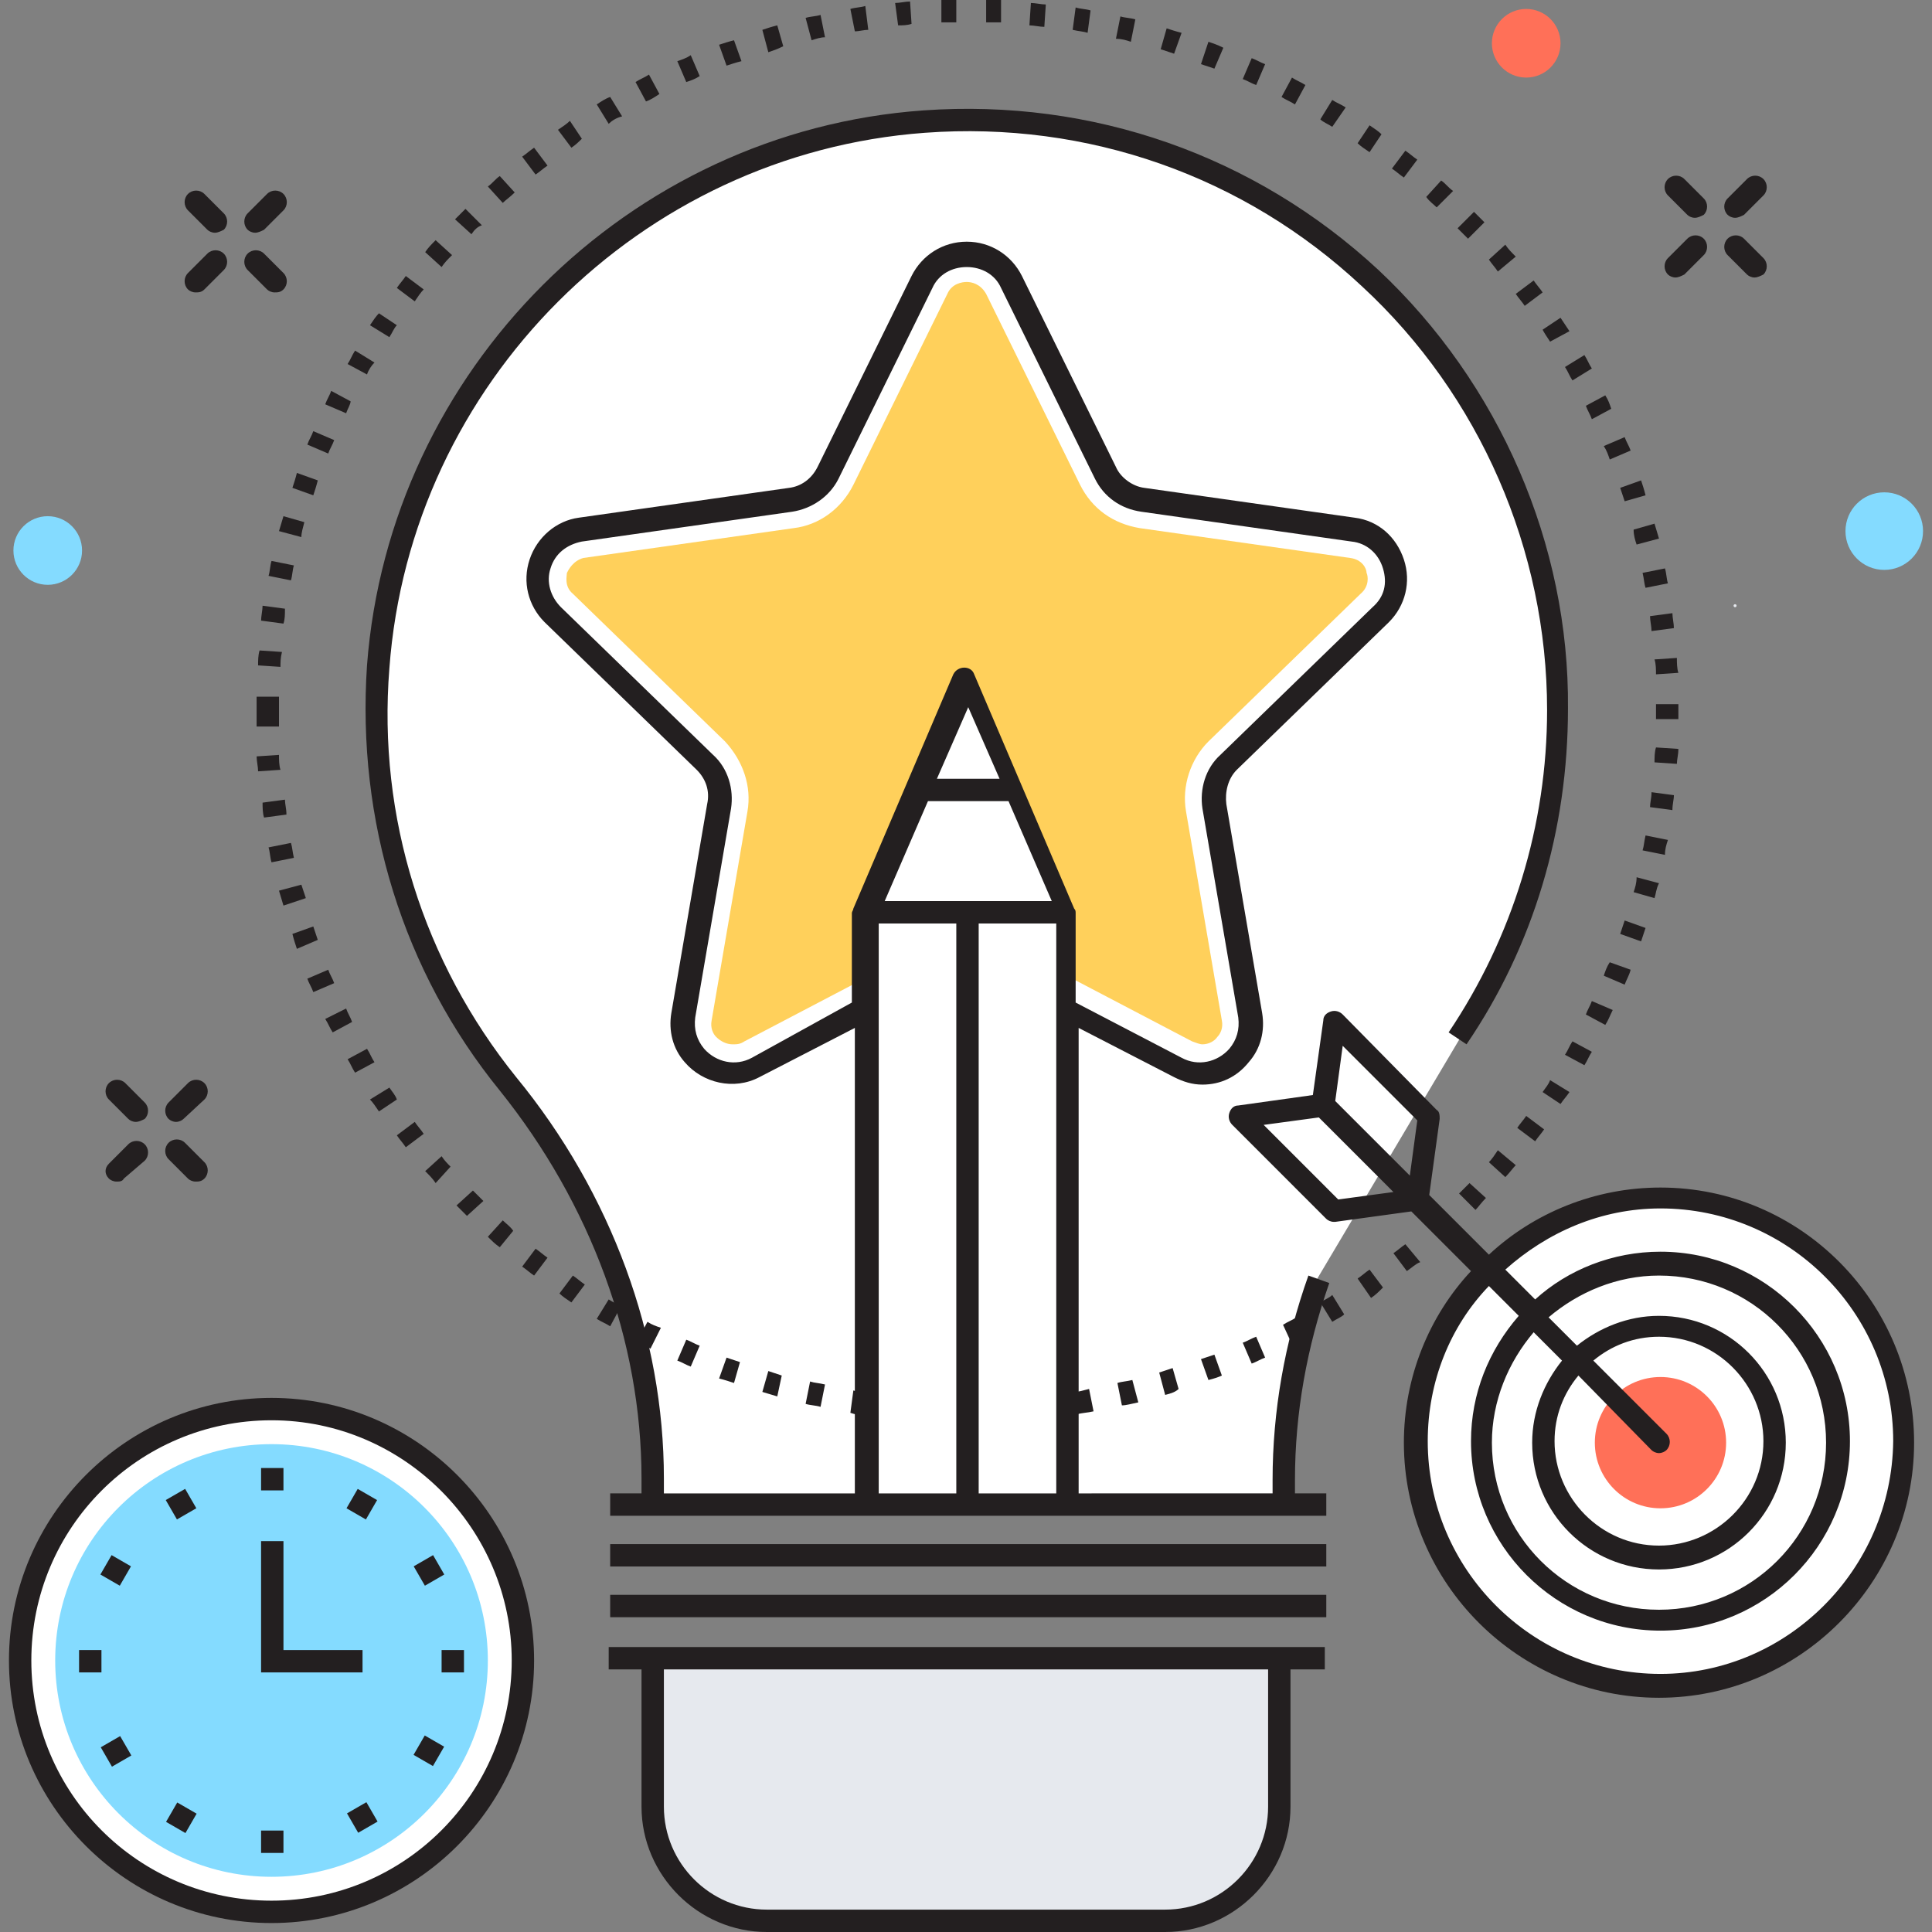 <?xml version="1.0" encoding="utf-8"?>
<!-- Generator: Adobe Illustrator 18.0.0, SVG Export Plug-In . SVG Version: 6.00 Build 0)  -->
<!DOCTYPE svg PUBLIC "-//W3C//DTD SVG 1.1//EN" "http://www.w3.org/Graphics/SVG/1.1/DTD/svg11.dtd">
<svg version="1.1" id="Layer_1" xmlns="http://www.w3.org/2000/svg" xmlns:xlink="http://www.w3.org/1999/xlink" x="0px" y="0px"
	 viewBox="0 0 129.5 129.5" enable-background="new 0 0 129.5 129.5" xml:space="preserve">
<rect x="0" y="0" width="129.5" height="129.5" fill="#808080" stroke="none"/>
<g>
	<g>
		<path fill="#FFFFFF" d="M97.8,69.7c4.2-6.3,6.7-13.9,6.7-22c0-22.8-19.3-41.2-42.5-39.5C42.5,9.6,26.8,25.3,25.4,44.7
			c-0.8,10.6,2.6,20.4,8.7,27.9c6.1,7.5,9.7,16.8,9.7,26.5v1.8H86v-1.7c0-4.6,0.8-9.2,2.3-13.5"/>
		<path fill="#FFFFFF" d="M67.8,18.8l6.3,12.8c0.5,1,1.4,1.7,2.5,1.8l14.1,2c2.7,0.4,3.8,3.8,1.8,5.7l-10.2,9.9
			c-0.8,0.8-1.1,1.9-1,3l2.4,14c0.5,2.7-2.4,4.8-4.8,3.5l-12.6-6.6c-1-0.5-2.1-0.5-3.1,0l-12.6,6.6c-2.4,1.3-5.3-0.8-4.8-3.5l2.4-14
			c0.2-1.1-0.2-2.2-1-3l-10.2-9.9c-2-1.9-0.9-5.3,1.8-5.7l14.1-2c1.1-0.2,2-0.8,2.5-1.8l6.3-12.8C63.1,16.3,66.6,16.3,67.8,18.8z"/>
		<path fill="#FFD05B" d="M80.6,70c-0.2,0-0.4-0.1-0.7-0.2l-12.6-6.6c-0.8-0.4-1.6-0.6-2.4-0.6c-0.8,0-1.7,0.2-2.4,0.6l-12.6,6.6
			C49.6,70,49.4,70,49.1,70c-0.4,0-0.8-0.2-1.1-0.5c-0.2-0.2-0.4-0.6-0.3-1.1l2.4-14c0.3-1.7-0.3-3.4-1.5-4.7l-10.2-9.9
			c-0.6-0.5-0.4-1.2-0.4-1.4c0.1-0.2,0.4-0.8,1.1-1l14.1-2c1.7-0.2,3.2-1.3,4-2.9l6.3-12.8c0.3-0.7,1-0.8,1.3-0.8
			c0.3,0,0.9,0.1,1.3,0.8l6.3,12.8c0.8,1.6,2.2,2.6,4,2.9l14.1,2c0.8,0.1,1.1,0.7,1.1,1c0.1,0.2,0.2,0.9-0.4,1.4l-10.2,9.9
			c-1.2,1.2-1.8,3-1.5,4.7l2.4,14c0.1,0.5-0.1,0.9-0.3,1.1C81.4,69.8,81,70,80.6,70z"/>
		<path fill="#231F20" d="M64.1,95.4c-0.3,0-0.7,0-1,0l0.1-1.5c0.3,0,0.7,0,1,0L64.1,95.4z M66.1,95.3l0-1.5c0.3,0,0.7,0,1,0
			l0.1,1.5C66.8,95.3,66.5,95.3,66.1,95.3z M61.1,95.2c-0.3,0-0.7-0.1-1-0.1l0.1-1.5c0.3,0,0.7,0.1,1,0.1L61.1,95.2z M69.2,95.2
			L69,93.7c0.3,0,0.7-0.1,1-0.1l0.2,1.5C69.8,95.1,69.5,95.1,69.2,95.2z M58,94.9c-0.3,0-0.7-0.1-1-0.2l0.2-1.5
			c0.3,0.1,0.6,0.1,1,0.1L58,94.9z M72.2,94.8L72,93.3c0.3,0,0.6-0.1,1-0.2l0.3,1.5C72.9,94.7,72.5,94.7,72.2,94.8z M55,94.3
			c-0.3-0.1-0.7-0.1-1-0.2l0.3-1.5c0.3,0.1,0.6,0.1,1,0.2L55,94.3z M75.2,94.2l-0.3-1.5c0.3-0.1,0.6-0.1,1-0.2l0.4,1.5
			C75.8,94.1,75.5,94.2,75.2,94.2z M52.1,93.6c-0.3-0.1-0.7-0.2-1-0.3l0.4-1.4c0.3,0.1,0.6,0.2,0.9,0.3L52.1,93.6z M78.1,93.5
			L77.7,92c0.3-0.1,0.6-0.2,0.9-0.3l0.4,1.4C78.8,93.3,78.5,93.4,78.1,93.5z M49.2,92.7c-0.3-0.1-0.6-0.2-1-0.3l0.5-1.4
			c0.3,0.1,0.6,0.2,0.9,0.3L49.2,92.7z M81,92.5l-0.5-1.4c0.3-0.1,0.6-0.2,0.9-0.3l0.5,1.4C81.7,92.3,81.4,92.4,81,92.5z M46.3,91.6
			c-0.3-0.1-0.6-0.3-0.9-0.4l0.6-1.4c0.3,0.1,0.6,0.3,0.9,0.4L46.3,91.6z M83.9,91.4L83.3,90c0.3-0.1,0.6-0.3,0.9-0.4l0.6,1.4
			C84.5,91.1,84.2,91.3,83.9,91.4z M43.6,90.4c-0.3-0.2-0.6-0.3-0.9-0.5l0.7-1.3c0.3,0.2,0.6,0.3,0.9,0.4L43.6,90.4z M86.6,90.1
			L86,88.8c0.3-0.2,0.6-0.3,0.9-0.5l0.7,1.3C87.2,89.8,86.9,90,86.6,90.1z M40.9,88.9c-0.3-0.2-0.6-0.3-0.9-0.5l0.8-1.3
			c0.3,0.2,0.6,0.3,0.8,0.5L40.9,88.9z M89.3,88.6l-0.8-1.3c0.3-0.2,0.6-0.3,0.8-0.5l0.8,1.3C89.9,88.3,89.6,88.4,89.3,88.6z
			 M38.3,87.3c-0.3-0.2-0.6-0.4-0.8-0.6l0.9-1.2c0.3,0.2,0.5,0.4,0.8,0.6L38.3,87.3z M91.9,87L91,85.7c0.3-0.2,0.5-0.4,0.8-0.6
			l0.9,1.2C92.4,86.6,92.2,86.8,91.9,87z M35.8,85.5c-0.3-0.2-0.5-0.4-0.8-0.6l0.9-1.2c0.3,0.2,0.5,0.4,0.8,0.6L35.8,85.5z
			 M94.3,85.2L93.4,84c0.3-0.2,0.5-0.4,0.8-0.6l1,1.2C94.9,84.7,94.6,85,94.3,85.2z M33.5,83.6c-0.3-0.2-0.5-0.4-0.8-0.7l1-1.1
			c0.2,0.2,0.5,0.4,0.7,0.7L33.5,83.6z M96.7,83.2l-1-1.1c0.2-0.2,0.5-0.4,0.7-0.7l1,1.1C97.2,82.8,96.9,83,96.7,83.2z M31.3,81.5
			c-0.2-0.2-0.5-0.5-0.7-0.7l1.1-1c0.2,0.2,0.5,0.5,0.7,0.7L31.3,81.5z M98.9,81.1L97.8,80c0.2-0.2,0.5-0.5,0.7-0.7l1.1,1
			C99.3,80.6,99.1,80.9,98.9,81.1z M29.2,79.3c-0.2-0.3-0.4-0.5-0.7-0.8l1.1-1c0.2,0.3,0.4,0.5,0.6,0.7L29.2,79.3z M100.9,78.9
			l-1.1-1c0.2-0.2,0.4-0.5,0.6-0.8l1.2,1C101.4,78.3,101.2,78.6,100.9,78.9z M27.2,76.9c-0.2-0.3-0.4-0.5-0.6-0.8l1.2-0.9
			c0.2,0.3,0.4,0.5,0.6,0.8L27.2,76.9z M102.9,76.5l-1.2-0.9c0.2-0.3,0.4-0.5,0.6-0.8l1.2,0.9C103.3,76,103.1,76.2,102.9,76.5z
			 M25.4,74.5c-0.2-0.3-0.4-0.6-0.6-0.8l1.3-0.8c0.2,0.3,0.4,0.5,0.5,0.8L25.4,74.5z M104.6,74l-1.2-0.8c0.2-0.3,0.4-0.5,0.5-0.8
			l1.3,0.8C105,73.5,104.8,73.7,104.6,74z M23.8,71.9c-0.2-0.3-0.3-0.6-0.5-0.9l1.3-0.7c0.2,0.3,0.3,0.6,0.5,0.9L23.8,71.9z
			 M106.2,71.4l-1.3-0.7c0.2-0.3,0.3-0.6,0.5-0.9l1.3,0.7C106.5,70.8,106.4,71.1,106.2,71.4z M22.3,69.2c-0.2-0.3-0.3-0.6-0.5-0.9
			l1.4-0.7c0.1,0.3,0.3,0.6,0.4,0.9L22.3,69.2z M107.6,68.7l-1.3-0.7c0.1-0.3,0.3-0.6,0.4-0.9l1.4,0.6
			C107.9,68.1,107.8,68.4,107.6,68.7z M21,66.5c-0.1-0.3-0.3-0.6-0.4-0.9L22,65c0.1,0.3,0.3,0.6,0.4,0.9L21,66.5z M108.9,66
			l-1.4-0.6c0.1-0.3,0.2-0.6,0.4-0.9l1.4,0.5C109.2,65.4,109,65.7,108.9,66z M19.9,63.6c-0.1-0.3-0.2-0.6-0.3-1l1.4-0.5
			c0.1,0.3,0.2,0.6,0.3,0.9L19.9,63.6z M110,63.1l-1.4-0.5c0.1-0.3,0.2-0.6,0.3-0.9l1.4,0.5C110.2,62.5,110.1,62.8,110,63.1z
			 M19,60.7c-0.1-0.3-0.2-0.7-0.3-1l1.5-0.4c0.1,0.3,0.2,0.6,0.3,0.9L19,60.7z M110.9,60.2l-1.4-0.4c0.1-0.3,0.2-0.6,0.2-1l1.5,0.4
			C111,59.6,111,59.9,110.9,60.2z M18.2,57.8c-0.1-0.3-0.1-0.7-0.2-1l1.5-0.3c0.1,0.3,0.1,0.6,0.2,1L18.2,57.8z M111.6,57.3
			l-1.5-0.3c0.1-0.3,0.1-0.6,0.2-1l1.5,0.3C111.7,56.6,111.6,56.9,111.6,57.3z M17.7,54.8c-0.1-0.3-0.1-0.7-0.1-1l1.5-0.2
			c0,0.3,0.1,0.6,0.1,1L17.7,54.8z M112.1,54.3l-1.5-0.2c0-0.3,0.1-0.6,0.1-1l1.5,0.2C112.2,53.6,112.1,53.9,112.1,54.3z M17.3,51.7
			c0-0.3-0.1-0.7-0.1-1l1.5-0.1c0,0.3,0,0.7,0.1,1L17.3,51.7z M112.4,51.2l-1.5-0.1c0-0.3,0-0.7,0.1-1l1.5,0.1
			C112.5,50.6,112.4,50.9,112.4,51.2z M17.2,48.7c0-0.3,0-0.7,0-1c0-0.3,0-0.7,0-1l1.5,0c0,0.3,0,0.6,0,1c0,0.3,0,0.7,0,1L17.2,48.7
			z M112.5,48.2l-1.5,0l0-0.5l0-0.5l1.5,0l0,0.5L112.5,48.2z M111,45.2c0-0.3,0-0.7-0.1-1l1.5-0.1c0,0.3,0,0.7,0.1,1L111,45.2z
			 M18.8,44.7l-1.5-0.1c0-0.3,0-0.7,0.1-1l1.5,0.1C18.8,44.1,18.8,44.4,18.8,44.7z M110.7,42.3c0-0.3-0.1-0.7-0.1-1l1.5-0.2
			c0,0.3,0.1,0.7,0.1,1L110.7,42.3z M19,41.8l-1.5-0.2c0-0.3,0.1-0.7,0.1-1l1.5,0.2C19.1,41.2,19.1,41.5,19,41.8z M110.3,39.4
			c-0.1-0.3-0.1-0.6-0.2-1l1.5-0.3c0.1,0.3,0.1,0.7,0.2,1L110.3,39.4z M19.5,38.9L18,38.6c0.1-0.3,0.1-0.7,0.2-1l1.5,0.3
			C19.6,38.2,19.6,38.6,19.5,38.9z M109.7,36.5c-0.1-0.3-0.2-0.6-0.2-1l1.4-0.4c0.1,0.3,0.2,0.7,0.3,1L109.7,36.5z M20.2,36
			l-1.5-0.4c0.1-0.3,0.2-0.7,0.3-1l1.4,0.4C20.3,35.4,20.2,35.7,20.2,36z M108.9,33.6c-0.1-0.3-0.2-0.6-0.3-0.9l1.4-0.5
			c0.1,0.3,0.2,0.6,0.3,1L108.9,33.6z M21,33.2l-1.4-0.5c0.1-0.3,0.2-0.6,0.3-1l1.4,0.5C21.2,32.6,21.1,32.9,21,33.2z M107.9,30.8
			c-0.1-0.3-0.2-0.6-0.4-0.9l1.4-0.6c0.1,0.3,0.3,0.6,0.4,0.9L107.9,30.8z M22,30.4l-1.4-0.6c0.1-0.3,0.3-0.6,0.4-0.9l1.4,0.6
			C22.3,29.8,22.1,30.1,22,30.4z M106.7,28.1c-0.1-0.3-0.3-0.6-0.4-0.9l1.3-0.7c0.2,0.3,0.3,0.6,0.4,0.9L106.7,28.1z M23.2,27.7
			l-1.4-0.6c0.1-0.3,0.3-0.6,0.4-0.9l1.3,0.7C23.5,27.1,23.3,27.4,23.2,27.7z M105.4,25.5c-0.2-0.3-0.3-0.6-0.5-0.9l1.3-0.8
			c0.2,0.3,0.3,0.6,0.5,0.9L105.4,25.5z M24.6,25.1l-1.3-0.7c0.2-0.3,0.3-0.6,0.5-0.9l1.3,0.8C24.9,24.5,24.7,24.8,24.6,25.1z
			 M103.9,22.9c-0.2-0.3-0.4-0.6-0.5-0.8l1.2-0.8c0.2,0.3,0.4,0.6,0.6,0.9L103.9,22.9z M26.1,22.6l-1.3-0.8c0.2-0.3,0.4-0.6,0.6-0.8
			l1.2,0.8C26.4,22,26.3,22.3,26.1,22.6z M102.2,20.5c-0.2-0.3-0.4-0.5-0.6-0.8l1.2-0.9c0.2,0.3,0.4,0.5,0.6,0.8L102.2,20.5z
			 M27.8,20.2l-1.2-0.9c0.2-0.3,0.4-0.5,0.6-0.8l1.2,0.9C28.2,19.6,28,19.9,27.8,20.2z M100.4,18.2c-0.2-0.3-0.4-0.5-0.6-0.8l1.1-1
			c0.2,0.3,0.4,0.5,0.7,0.8L100.4,18.2z M29.6,17.9l-1.1-1c0.2-0.3,0.4-0.5,0.7-0.8l1.1,1C30,17.4,29.8,17.6,29.6,17.9z M98.4,16
			c-0.2-0.2-0.5-0.5-0.7-0.7l1.1-1.1c0.2,0.2,0.5,0.5,0.7,0.7L98.4,16z M31.6,15.7l-1.1-1c0.2-0.2,0.5-0.5,0.7-0.7l1.1,1.1
			C32,15.2,31.8,15.4,31.6,15.7z M96.3,13.9c-0.2-0.2-0.5-0.4-0.7-0.7l1-1.1c0.3,0.2,0.5,0.5,0.8,0.7L96.3,13.9z M33.7,13.6l-1-1.1
			c0.3-0.2,0.5-0.5,0.8-0.7l1,1.1C34.2,13.2,33.9,13.4,33.7,13.6z M94.1,11.9c-0.3-0.2-0.5-0.4-0.8-0.6l0.9-1.2
			c0.3,0.2,0.5,0.4,0.8,0.6L94.1,11.9z M35.9,11.7L35,10.5c0.3-0.2,0.5-0.4,0.8-0.6l0.9,1.2C36.4,11.3,36.2,11.5,35.9,11.7z
			 M91.8,10.2C91.5,10,91.2,9.8,91,9.6l0.8-1.2c0.3,0.2,0.6,0.4,0.8,0.6L91.8,10.2z M38.3,9.9l-0.9-1.2c0.3-0.2,0.6-0.4,0.8-0.6
			l0.8,1.2C38.8,9.5,38.6,9.7,38.3,9.9z M89.3,8.5c-0.3-0.2-0.6-0.3-0.8-0.5l0.8-1.3c0.3,0.2,0.6,0.3,0.9,0.5L89.3,8.5z M40.8,8.3
			L40,7c0.3-0.2,0.6-0.4,0.9-0.5l0.8,1.3C41.3,7.9,41,8.1,40.8,8.3z M86.8,7c-0.3-0.2-0.6-0.3-0.9-0.5l0.7-1.3
			c0.3,0.2,0.6,0.3,0.9,0.5L86.8,7z M43.3,6.8l-0.7-1.3c0.3-0.2,0.6-0.3,0.9-0.5l0.7,1.3C43.9,6.5,43.6,6.7,43.3,6.8z M84.2,5.7
			c-0.3-0.1-0.6-0.3-0.9-0.4l0.6-1.4c0.3,0.1,0.6,0.3,0.9,0.4L84.2,5.7z M46,5.5l-0.6-1.4C45.7,4,46,3.9,46.3,3.7l0.6,1.4
			C46.6,5.3,46.3,5.4,46,5.5z M81.4,4.6c-0.3-0.1-0.6-0.2-0.9-0.3L81,2.8c0.3,0.1,0.6,0.2,1,0.4L81.4,4.6z M48.7,4.4L48.2,3
			c0.3-0.1,0.6-0.2,1-0.3l0.5,1.4C49.3,4.2,49,4.3,48.7,4.4z M78.7,3.6c-0.3-0.1-0.6-0.2-0.9-0.3l0.4-1.4c0.3,0.1,0.6,0.2,1,0.3
			L78.7,3.6z M51.5,3.5L51.1,2c0.3-0.1,0.6-0.2,1-0.3l0.4,1.4C52.1,3.3,51.8,3.4,51.5,3.5z M75.8,2.8c-0.3-0.1-0.6-0.2-1-0.2
			l0.3-1.5c0.3,0.1,0.7,0.1,1,0.2L75.8,2.8z M54.4,2.7L54,1.2c0.3-0.1,0.7-0.1,1-0.2l0.3,1.5C55,2.5,54.7,2.6,54.4,2.7z M72.9,2.2
			c-0.3-0.1-0.6-0.1-1-0.2l0.2-1.5c0.3,0.1,0.7,0.1,1,0.2L72.9,2.2z M57.3,2.1L57,0.6c0.3-0.1,0.7-0.1,1-0.2L58.2,2
			C57.9,2,57.6,2.1,57.3,2.1z M70,1.8c-0.3,0-0.7-0.1-1-0.1l0.1-1.5c0.3,0,0.7,0.1,1,0.1L70,1.8z M60.2,1.7L60,0.2
			c0.3,0,0.7-0.1,1-0.1l0.1,1.5C60.8,1.7,60.5,1.7,60.2,1.7z M67.1,1.5c-0.3,0-0.7,0-1,0l0-1.5c0.3,0,0.7,0,1,0L67.1,1.5z M63.1,1.5
			L63.1,0c0.3,0,0.7,0,1,0l0,1.5C63.8,1.5,63.5,1.5,63.1,1.5z"/>
		<circle fill="#FF7058" cx="102.3" cy="2.9" r="2.3"/>
		<circle fill="#84DBFF" cx="3.2" cy="36.9" r="2.3"/>
		<circle fill="#84DBFF" cx="126.3" cy="35.6" r="2.6"/>
		<circle fill="#E6E9EE" cx="116.3" cy="40.6" r="0.1"/>
		<path fill="#231F20" d="M116.3,14.6c-0.2,0-0.4-0.1-0.5-0.2c-0.3-0.3-0.3-0.8,0-1.1l1.3-1.3c0.3-0.3,0.8-0.3,1.1,0
			c0.3,0.3,0.3,0.8,0,1.1l-1.3,1.3C116.7,14.5,116.5,14.6,116.3,14.6z"/>
		<path fill="#231F20" d="M112.3,18.6c-0.2,0-0.4-0.1-0.5-0.2c-0.3-0.3-0.3-0.8,0-1.1l1.3-1.3c0.3-0.3,0.8-0.3,1.1,0
			c0.3,0.3,0.3,0.8,0,1.1l-1.3,1.3C112.7,18.5,112.5,18.6,112.3,18.6z"/>
		<path fill="#231F20" d="M117.6,18.6c-0.2,0-0.4-0.1-0.5-0.2l-1.3-1.3c-0.3-0.3-0.3-0.8,0-1.1c0.3-0.3,0.8-0.3,1.1,0l1.3,1.3
			c0.3,0.3,0.3,0.8,0,1.1C118,18.5,117.8,18.6,117.6,18.6z"/>
		<path fill="#231F20" d="M113.6,14.6c-0.2,0-0.4-0.1-0.5-0.2l-1.3-1.3c-0.3-0.3-0.3-0.8,0-1.1c0.3-0.3,0.8-0.3,1.1,0l1.3,1.3
			c0.3,0.3,0.3,0.8,0,1.1C114,14.5,113.8,14.6,113.6,14.6z"/>
		<path fill="#231F20" d="M11.8,75.2c-0.2,0-0.4-0.1-0.5-0.2c-0.3-0.3-0.3-0.8,0-1.1l1.3-1.3c0.3-0.3,0.8-0.3,1.1,0
			c0.3,0.3,0.3,0.8,0,1.1L12.3,75C12.2,75.1,12,75.2,11.8,75.2z"/>
		<path fill="#231F20" d="M7.8,79.2c-0.2,0-0.4-0.1-0.5-0.2C7,78.7,7,78.3,7.3,78l1.3-1.3c0.3-0.3,0.8-0.3,1.1,0
			c0.3,0.3,0.3,0.8,0,1.1L8.3,79C8.2,79.2,8,79.2,7.8,79.2z"/>
		<path fill="#231F20" d="M13.1,79.2c-0.2,0-0.4-0.1-0.5-0.2l-1.3-1.3c-0.3-0.3-0.3-0.8,0-1.1c0.3-0.3,0.8-0.3,1.1,0l1.3,1.3
			c0.3,0.3,0.3,0.8,0,1.1C13.5,79.2,13.3,79.2,13.1,79.2z"/>
		<path fill="#231F20" d="M9.1,75.2c-0.2,0-0.4-0.1-0.5-0.2l-1.3-1.3c-0.3-0.3-0.3-0.8,0-1.1c0.3-0.3,0.8-0.3,1.1,0l1.3,1.3
			c0.3,0.3,0.3,0.8,0,1.1C9.5,75.1,9.3,75.2,9.1,75.2z"/>
		<path fill="#231F20" d="M17.1,15.6c-0.2,0-0.4-0.1-0.5-0.2c-0.3-0.3-0.3-0.8,0-1.1l1.3-1.3c0.3-0.3,0.8-0.3,1.1,0
			c0.3,0.3,0.3,0.8,0,1.1l-1.3,1.3C17.5,15.5,17.3,15.6,17.1,15.6z"/>
		<path fill="#231F20" d="M13.1,19.6c-0.2,0-0.4-0.1-0.5-0.2c-0.3-0.3-0.3-0.8,0-1.1l1.3-1.3c0.3-0.3,0.8-0.3,1.1,0
			c0.3,0.3,0.3,0.8,0,1.1l-1.3,1.3C13.5,19.6,13.3,19.6,13.1,19.6z"/>
		<path fill="#231F20" d="M18.4,19.6c-0.2,0-0.4-0.1-0.5-0.2l-1.3-1.3c-0.3-0.3-0.3-0.8,0-1.1c0.3-0.3,0.8-0.3,1.1,0l1.3,1.3
			c0.3,0.3,0.3,0.8,0,1.1C18.8,19.6,18.6,19.6,18.4,19.6z"/>
		<path fill="#231F20" d="M14.4,15.6c-0.2,0-0.4-0.1-0.5-0.2l-1.3-1.3c-0.3-0.3-0.3-0.8,0-1.1c0.3-0.3,0.8-0.3,1.1,0l1.3,1.3
			c0.3,0.3,0.3,0.8,0,1.1C14.8,15.5,14.6,15.6,14.4,15.6z"/>
		<path fill="#E6E9EE" d="M78.1,128.7H51.4c-4.2,0-7.7-3.4-7.7-7.7v-10h42v10C85.8,125.3,82.3,128.7,78.1,128.7z"/>
		<rect x="58.2" y="61.1" fill="#FFFFFF" width="13.4" height="39.7"/>
		<polygon fill="#FFFFFF" points="71.6,61.1 64.9,45.4 58.2,61.1 		"/>
		<polygon fill="#FFFFFF" points="68,52.9 64.9,45.4 61.7,52.9 		"/>
		<line fill="#FFFFFF" x1="64.9" y1="61.1" x2="64.9" y2="100.8"/>
		<g>
			<path fill="#231F20" d="M92.4,18.1C84.1,10.4,73.2,6.6,61.9,7.4C42.1,8.8,26.1,24.8,24.6,44.6C23.9,55,27,65.1,33.5,73.1
				c6.1,7.6,9.5,16.8,9.5,26v1h-2.1v1.5h48v-1.5h-2.1v-0.9c0-4.5,0.8-8.9,2.3-13.2l-1.4-0.5c-1.6,4.5-2.4,9.1-2.4,13.7v0.9H72.3
				V68.9l6.4,3.3c0.6,0.3,1.2,0.5,1.9,0.5c1.2,0,2.3-0.5,3.1-1.5c0.8-0.9,1.1-2.1,0.9-3.3l-2.4-14c-0.1-0.8,0.1-1.7,0.7-2.3
				l10.2-9.9c1.1-1.1,1.5-2.7,1-4.2c-0.5-1.5-1.7-2.6-3.3-2.8l-14.1-2c-0.8-0.1-1.6-0.7-1.9-1.4l-6.3-12.8c-0.7-1.4-2.1-2.3-3.7-2.3
				c-1.6,0-3,0.9-3.7,2.3l-6.3,12.8c-0.4,0.8-1.1,1.3-1.9,1.4l-14.1,2c-1.5,0.2-2.8,1.3-3.3,2.8c-0.5,1.5-0.1,3.1,1,4.2l10.2,9.9
				c0.6,0.6,0.9,1.4,0.7,2.3l-2.4,14c-0.2,1.2,0.1,2.4,0.9,3.3c1.2,1.4,3.3,1.9,5,1l6.4-3.3v31.2H44.5v-1c0-9.5-3.5-19.1-9.9-26.9
				c-6.2-7.7-9.3-17.4-8.5-27.4C27.5,25.7,42.9,10.3,62,8.9c10.9-0.8,21.4,2.9,29.3,10.3c7.9,7.3,12.4,17.7,12.4,28.4
				c0,7.7-2.3,15.2-6.6,21.6l1.2,0.8c4.5-6.6,6.8-14.4,6.8-22.5C105.2,36.5,100.5,25.7,92.4,18.1z M65.6,100.1V61.9h5.2v38.2H65.6z
				 M67.6,53.7l2.9,6.7H59.3l2.9-6.7H67.6z M62.8,52.2l2.1-4.8l2.1,4.8H62.8z M50.4,70.9c-1.1,0.6-2.4,0.3-3.2-0.6
				c-0.5-0.6-0.7-1.3-0.6-2.1l2.4-14c0.2-1.3-0.2-2.7-1.2-3.6l-10.2-9.9c-0.7-0.7-1-1.7-0.7-2.6c0.3-1,1.1-1.6,2.1-1.8l14.1-2
				c1.3-0.2,2.5-1,3.1-2.2l6.3-12.8c0.4-0.9,1.3-1.4,2.3-1.4c1,0,1.9,0.5,2.3,1.4l6.3,12.8c0.6,1.2,1.7,2,3.1,2.2l14.1,2
				c1,0.1,1.8,0.8,2.1,1.8c0.3,1,0.1,1.9-0.7,2.6l-10.2,9.9c-1,0.9-1.4,2.3-1.2,3.6l2.4,14c0.1,0.8-0.1,1.5-0.6,2.1
				c-0.8,0.9-2.1,1.2-3.2,0.6l-7.1-3.7v-6c0-0.1,0-0.2-0.1-0.3l0,0l-6.7-15.7c-0.2-0.6-1.1-0.6-1.4,0l-6.7,15.7l0,0
				c0,0.1-0.1,0.2-0.1,0.3v6L50.4,70.9z M58.9,61.9h5.2v38.2h-5.2V61.9z"/>
			<rect x="40.9" y="103.5" fill="#231F20" width="48" height="1.5"/>
			<rect x="40.9" y="106.9" fill="#231F20" width="48" height="1.5"/>
			<path fill="#231F20" d="M40.9,111.9H43v9.2c0,4.6,3.8,8.4,8.4,8.4h26.7c4.6,0,8.4-3.8,8.4-8.4v-9.2h2.3v-1.5h-48V111.9z
				 M44.5,111.9H85v9.2c0,3.8-3.1,6.9-6.9,6.9H51.4c-3.8,0-6.9-3.1-6.9-6.9V111.9z"/>
		</g>
		<circle fill="#FFFFFF" cx="18.2" cy="111.3" r="16.8"/>
		<path fill="#231F20" d="M18.2,128.9c-9.7,0-17.6-7.9-17.6-17.6c0-9.7,7.9-17.6,17.6-17.6s17.6,7.9,17.6,17.6
			C35.8,121,27.9,128.9,18.2,128.9z M18.2,95.2c-8.9,0-16.1,7.2-16.1,16.1c0,8.9,7.2,16.1,16.1,16.1s16.1-7.2,16.1-16.1
			C34.3,102.5,27.1,95.2,18.2,95.2z"/>
		<circle fill="#84DBFF" cx="18.2" cy="111.3" r="14.5"/>
		<rect x="11.4" y="100.1" transform="matrix(0.5 0.866 -0.866 0.5 93.396 39.875)" fill="#231F20" width="1.5" height="1.5"/>
		
			<rect x="23.5" y="121.1" transform="matrix(0.5 0.866 -0.866 0.5 117.681 39.898)" fill="#231F20" width="1.5" height="1.5"/>
		<rect x="7" y="104.5" transform="matrix(0.866 0.5 -0.5 0.866 53.668 10.242)" fill="#231F20" width="1.5" height="1.5"/>
		
			<rect x="28" y="116.6" transform="matrix(0.866 0.5 -0.5 0.866 62.523 1.352)" fill="#231F20" width="1.5" height="1.5"/>
		<rect x="29.6" y="110.6" fill="#231F20" width="1.5" height="1.5"/>
		<rect x="7" y="116.6" transform="matrix(0.5 0.866 -0.866 0.5 105.529 52.007)" fill="#231F20" width="1.5" height="1.5"/>
		
			<rect x="28" y="104.5" transform="matrix(0.5 0.866 -0.866 0.5 105.526 27.741)" fill="#231F20" width="1.5" height="1.5"/>
		
			<rect x="11.4" y="121.1" transform="matrix(0.866 0.5 -0.5 0.866 62.558 10.246)" fill="#231F20" width="1.5" height="1.5"/>
		
			<rect x="23.5" y="100.1" transform="matrix(0.866 0.5 -0.5 0.866 53.676 1.363)" fill="#231F20" width="1.5" height="1.5"/>
		<polygon fill="#231F20" points="24.3,112.1 17.5,112.1 17.5,103.3 19,103.3 19,110.6 24.3,110.6 		"/>
		<rect x="17.5" y="98.4" fill="#231F20" width="1.5" height="1.5"/>
		<rect x="17.5" y="122.7" fill="#231F20" width="1.5" height="1.5"/>
		<rect x="5.3" y="110.6" fill="#231F20" width="1.5" height="1.5"/>
		<g>
			<circle fill="#FFFFFF" cx="111.3" cy="96.7" r="16.3"/>
			<circle fill="#FF7058" cx="111.3" cy="96.7" r="4.4"/>
			<path fill="#231F20" d="M111.3,79.6c-4.4,0-8.5,1.7-11.5,4.5l-4-4l0.7-5.1c0-0.2,0-0.5-0.2-0.6L90,68c-0.2-0.2-0.5-0.3-0.8-0.2
				c-0.3,0.1-0.5,0.3-0.5,0.6l-0.7,5l-5,0.7c-0.3,0-0.5,0.2-0.6,0.5c-0.1,0.3,0,0.6,0.2,0.8l6.3,6.3c0.1,0.1,0.3,0.2,0.5,0.2
				c0,0,0.1,0,0.1,0l5.1-0.7l4,4c-2.8,3-4.5,7.1-4.5,11.5c0,9.4,7.7,17.1,17.1,17.1s17.1-7.7,17.1-17.1S120.7,79.6,111.3,79.6z
				 M90,70.1l5,5l-0.5,3.7l-5-5L90,70.1z M89.7,80.4l-5-5l3.7-0.5l5,5L89.7,80.4z M111.3,112.2c-8.6,0-15.6-7-15.6-15.6
				c0-4,1.5-7.7,4.1-10.4l2,2c-2,2.3-3.2,5.2-3.2,8.4c0,7,5.7,12.7,12.7,12.7s12.7-5.7,12.7-12.7c0-7-5.7-12.7-12.7-12.7
				c-3.2,0-6.2,1.2-8.4,3.2l-2-2c2.8-2.5,6.4-4.1,10.4-4.1c8.6,0,15.6,7,15.6,15.6C126.8,105.2,119.8,112.2,111.3,112.2z
				 M104.7,91.2c-1.2,1.5-2,3.4-2,5.5c0,4.7,3.8,8.5,8.5,8.5s8.5-3.8,8.5-8.5c0-4.7-3.8-8.5-8.5-8.5c-2.1,0-4,0.8-5.5,2l-1.9-1.9
				c2-1.7,4.6-2.8,7.4-2.8c6.2,0,11.2,5,11.2,11.2c0,6.2-5,11.2-11.2,11.2c-6.2,0-11.2-5-11.2-11.2c0-2.8,1.1-5.4,2.8-7.4
				L104.7,91.2z M110.7,97.2c0.1,0.1,0.3,0.2,0.5,0.2c0.2,0,0.4-0.1,0.5-0.2c0.3-0.3,0.3-0.8,0-1.1l-4.9-4.9c1.2-1,2.7-1.6,4.4-1.6
				c3.9,0,7,3.2,7,7c0,3.9-3.2,7-7,7c-3.9,0-7-3.2-7-7c0-1.7,0.6-3.2,1.6-4.4L110.7,97.2z"/>
		</g>
	</g>
</g>
</svg>
